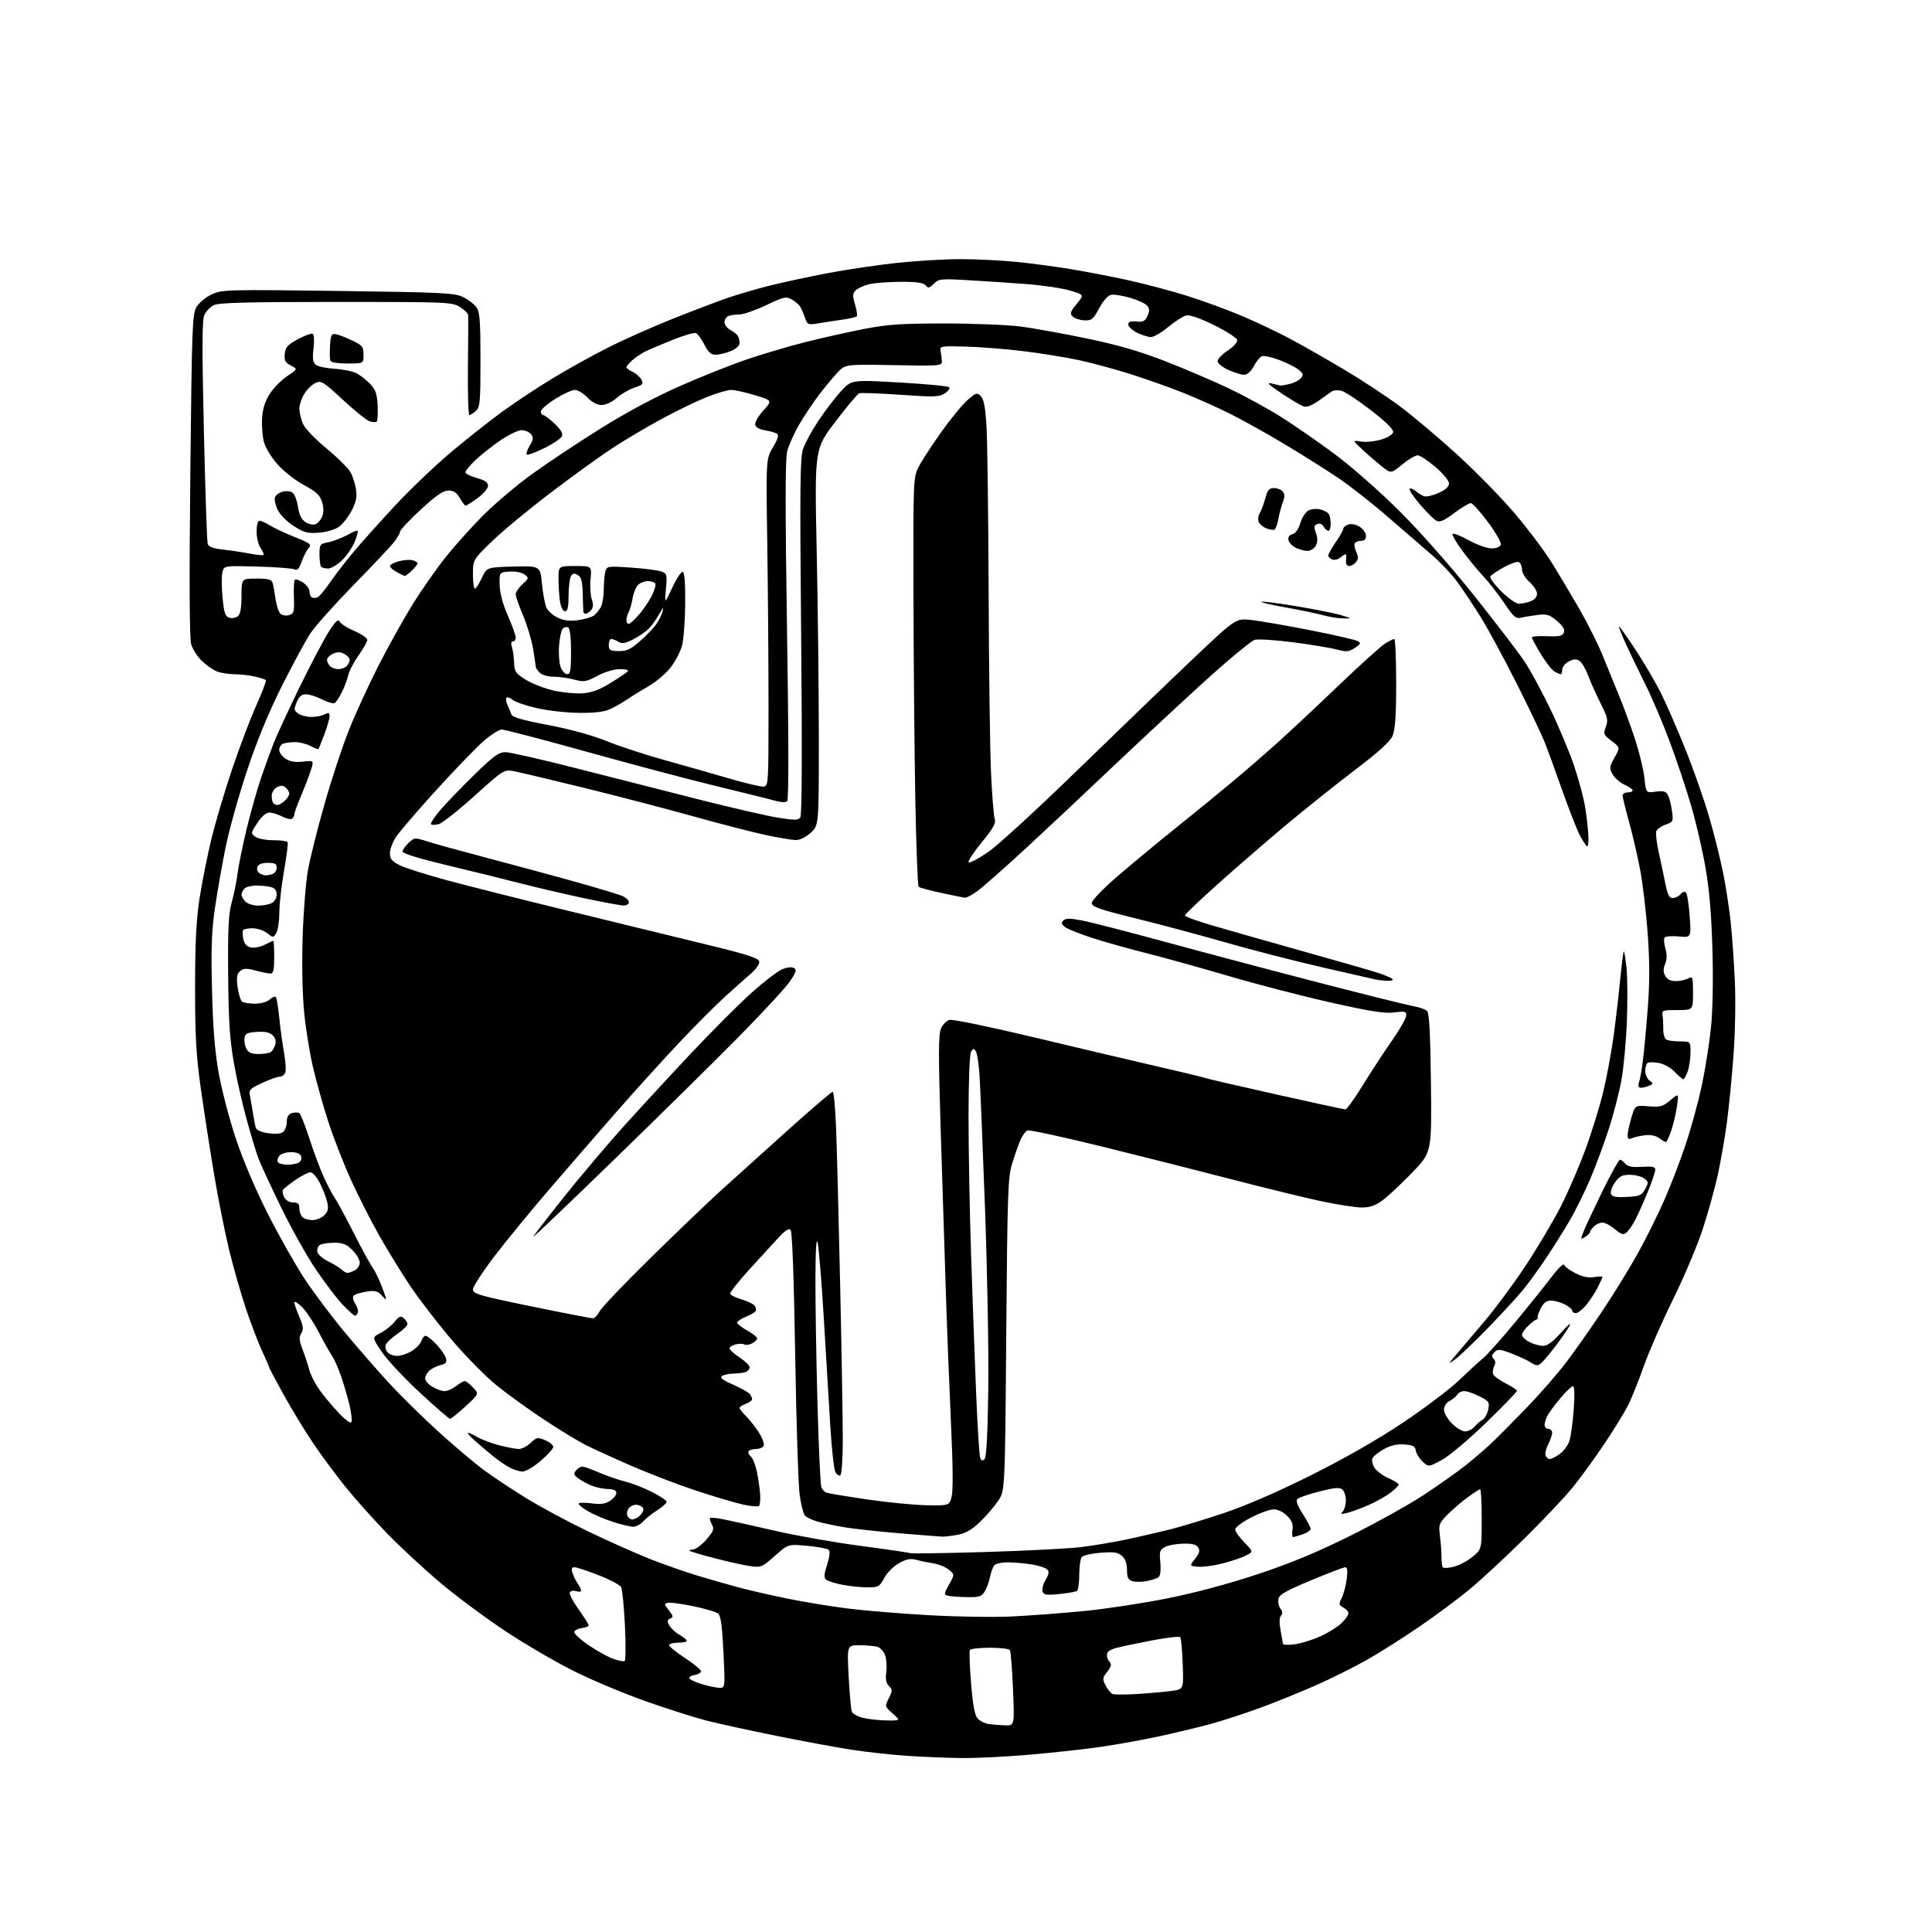 <?xml version="1.0" encoding="UTF-8" standalone="no"?>
<svg 
  version="1.1" 
  xmlns="http://www.w3.org/2000/svg" 
  xmlns:xlink="http://www.w3.org/1999/xlink" 
  xmlns:svg="http://www.w3.org/2000/svg"
  xmlns:rdf="http://www.w3.org/1999/02/22-rdf-syntax-ns#"
  xmlns:cc="http://creativecommons.org/ns#"
  xmlns:dc="http://purl.org/dc/elements/1.1/"
  viewBox="0 0 768 768"
  width="768"
  height="768"
>
<style>svg {background-color: white; }</style>"
<path stroke="none" fill="black" fill-rule="evenodd" d="M382.00,698.85C376.23,698.77 366.49,698.37 360.37,697.96C354.25,697.54 344.35,696.45 338.37,695.53C332.39,694.60 318.88,692.10 308.35,689.97C297.82,687.84 285.47,685.14 280.91,683.98C276.34,682.81 265.61,679.40 257.05,676.40C248.50,673.39 235.59,668.00 228.37,664.41C221.15,660.82 208.89,653.69 201.13,648.55C193.36,643.41 181.77,634.82 175.36,629.45C168.96,624.08 159.31,615.15 153.91,609.60C148.52,604.04 140.92,595.53 137.03,590.69C133.15,585.84 127.35,577.97 124.15,573.19C120.95,568.41 115.78,559.88 112.66,554.24C109.55,548.60 107.00,543.79 107.00,543.56C107.00,543.33 105.69,540.30 104.09,536.82C102.49,533.34 99.60,525.77 97.68,520.00C95.76,514.23 92.81,503.88 91.12,497.00C89.43,490.12 86.70,476.40 85.05,466.50C83.40,456.60 81.03,441.30 79.80,432.50C77.96,419.48 77.55,412.04 77.55,392.50C77.56,374.52 78.01,365.62 79.34,357.00C80.32,350.68 82.45,340.04 84.07,333.37C85.69,326.69 89.46,314.05 92.43,305.28C95.41,296.51 99.72,285.17 102.01,280.09C104.30,275.00 105.95,270.61 105.67,270.33C105.39,270.05 103.44,269.43 101.33,268.94C99.22,268.45 95.62,268.04 93.32,268.02C91.01,268.01 87.86,267.52 86.32,266.94C84.77,266.35 82.03,264.46 80.24,262.73C78.45,261.00 76.53,257.99 75.98,256.04C75.32,253.73 75.21,230.39 75.65,188.75C76.28,129.05 76.44,124.80 78.18,121.94C79.20,120.26 81.94,118.02 84.27,116.97C88.31,115.13 90.56,115.07 134.50,115.66C176.49,116.23 180.82,116.44 184.18,118.13C186.21,119.14 188.57,120.98 189.43,122.21C190.72,124.04 191.00,127.78 191.00,143.07C191.00,159.84 190.82,161.85 189.17,163.35C188.17,164.26 187.00,165.00 186.58,165.00C186.15,165.00 185.90,156.34 186.01,145.75C186.13,135.16 186.17,125.93 186.11,125.24C186.05,124.54 184.54,123.08 182.75,121.99C179.63,120.09 177.61,120.01 133.50,120.02C98.42,120.03 86.91,120.33 85.00,121.29C83.62,121.99 81.95,123.71 81.28,125.11C80.32,127.10 80.27,137.21 81.04,171.08C81.59,194.96 82.27,215.26 82.56,216.18C82.94,217.39 84.69,218.04 88.80,218.49C91.93,218.84 96.70,219.55 99.40,220.08C102.09,220.61 104.50,220.84 104.75,220.59C105.00,220.33 104.48,219.10 103.60,217.84C102.72,216.58 102.00,213.63 102.00,211.28C102.00,208.76 102.47,207.00 103.13,207.00C103.75,207.00 105.67,207.86 107.38,208.91C109.10,209.97 113.56,212.05 117.29,213.54C123.40,215.97 123.94,216.41 122.67,217.87C121.89,218.77 120.65,221.20 119.91,223.28C118.91,226.12 118.20,226.87 117.04,226.32C116.19,225.92 109.55,225.42 102.29,225.22C89.08,224.85 89.08,224.85 88.42,227.45C88.06,228.88 88.08,233.40 88.47,237.48C89.04,243.65 89.50,245.02 91.13,245.54C92.21,245.88 93.75,245.62 94.55,244.96C95.56,244.12 96.00,241.67 96.00,236.88C96.00,230.00 96.00,230.00 101.93,230.00C106.72,230.00 107.96,230.34 108.38,231.75C108.66,232.71 109.19,235.62 109.55,238.22C109.92,240.81 110.82,243.44 111.56,244.05C112.30,244.66 113.84,244.87 114.98,244.51C116.84,243.92 117.04,243.16 116.83,237.46C116.70,233.95 116.87,230.80 117.21,230.46C117.55,230.12 118.99,230.60 120.41,231.54C121.84,232.47 123.00,234.05 123.00,235.06C123.00,236.06 123.41,237.13 123.91,237.44C124.41,237.75 125.42,237.76 126.16,237.47C126.90,237.17 129.06,234.63 130.97,231.82C132.89,229.01 137.12,223.51 140.37,219.60C143.63,215.70 151.20,207.25 157.19,200.83C163.17,194.41 173.12,184.93 179.29,179.75C185.45,174.57 194.57,167.36 199.55,163.73C204.53,160.10 213.53,154.13 219.55,150.47C225.57,146.80 235.68,141.20 242.00,138.02C248.32,134.84 260.02,129.65 268.00,126.49C275.98,123.32 285.65,119.65 289.50,118.33C293.35,117.01 300.77,114.85 306.00,113.53C311.23,112.22 321.69,109.97 329.26,108.54C336.82,107.11 349.20,105.28 356.76,104.48C364.32,103.68 375.48,103.02 381.58,103.01C387.67,103.00 397.57,103.48 403.58,104.06C409.58,104.64 419.70,105.99 426.06,107.05C432.41,108.11 442.76,110.12 449.05,111.51C455.34,112.90 465.61,115.64 471.88,117.60C478.14,119.55 488.04,123.19 493.88,125.67C499.72,128.16 508.32,132.25 513.00,134.75C517.67,137.26 527.19,142.68 534.15,146.81C541.11,150.94 551.11,157.52 556.38,161.43C561.64,165.35 571.97,174.05 579.32,180.77C586.68,187.49 596.93,197.96 602.10,204.05C607.27,210.13 613.80,218.80 616.61,223.31C619.42,227.81 624.44,236.22 627.78,242.00C631.11,247.78 635.28,256.10 637.05,260.50C638.82,264.90 641.76,272.10 643.58,276.50C645.41,280.90 648.29,288.75 649.99,293.95C651.68,299.15 653.35,306.06 653.69,309.31C654.31,315.22 654.31,315.22 658.17,314.70C661.25,314.29 662.23,314.56 663.03,316.05C663.58,317.08 664.30,319.90 664.63,322.32C665.21,326.56 665.12,326.76 662.10,327.81C660.38,328.41 658.72,329.57 658.40,330.39C658.09,331.20 658.52,334.94 659.35,338.68C660.18,342.43 661.37,348.09 662.00,351.25C662.89,355.71 663.55,357.00 664.95,357.00C665.94,357.00 667.33,356.31 668.04,355.46C668.77,354.57 669.69,354.29 670.19,354.79C670.68,355.28 671.35,359.51 671.68,364.20C672.28,372.73 672.28,372.73 667.27,372.25C664.51,371.99 661.99,372.21 661.66,372.74C661.33,373.28 661.50,375.24 662.04,377.11C662.71,379.42 662.67,381.34 661.93,383.16C661.13,385.10 661.14,386.39 661.95,387.91C662.71,389.32 664.05,390.00 666.10,390.00C667.77,390.00 670.00,389.53 671.07,388.96C672.89,387.99 673.00,388.32 673.00,394.72C673.00,401.52 673.00,401.52 666.75,401.51C661.04,401.50 660.53,401.67 660.87,403.50C661.07,404.60 661.20,407.06 661.17,408.98C661.14,410.89 661.65,412.79 662.31,413.21C662.96,413.63 665.41,413.98 667.75,413.98C672.00,414.00 672.00,414.00 672.00,418.35C672.00,420.74 671.51,424.12 670.90,425.85C670.30,427.58 669.51,429.00 669.15,429.00C668.79,429.00 667.27,427.70 665.77,426.12C664.26,424.51 661.47,422.94 659.51,422.57C657.56,422.20 655.52,422.18 654.98,422.51C654.44,422.84 654.00,424.28 654.00,425.70C654.00,427.12 654.79,428.86 655.75,429.57C657.37,430.77 657.31,430.93 655.00,431.81C653.62,432.34 652.13,432.55 651.68,432.28C651.23,432.02 651.17,431.06 651.54,430.15C651.91,429.24 652.61,425.35 653.09,421.50C653.57,417.65 654.45,408.21 655.03,400.51C655.80,390.43 655.78,382.20 654.98,371.01C654.36,362.48 652.99,351.00 651.94,345.50C650.88,340.00 648.89,331.45 647.52,326.50C646.15,321.55 645.02,316.94 645.01,316.25C645.01,315.56 645.90,315.00 647.00,315.00C648.10,315.00 649.00,314.63 649.00,314.18C649.00,313.73 647.55,312.72 645.77,311.93C643.99,311.14 641.87,309.29 641.05,307.81C639.68,305.34 639.74,304.80 641.81,301.13C644.05,297.14 644.05,297.14 640.63,294.53C637.43,292.09 637.28,291.72 638.34,288.92C639.33,286.29 639.09,285.17 636.33,279.71C634.60,276.30 632.36,271.30 631.34,268.60C630.33,265.91 628.74,263.23 627.82,262.65C626.59,261.88 625.43,261.97 623.57,262.97C622.15,263.72 621.00,265.16 621.00,266.17C621.00,267.18 620.75,268.00 620.43,268.00C620.12,268.00 619.03,267.55 618.01,267.01C616.99,266.46 614.52,263.32 612.52,260.04C610.53,256.75 608.92,253.75 608.95,253.36C608.99,252.97 611.71,252.76 615.01,252.90C619.90,253.10 621.13,252.82 621.67,251.43C622.13,250.23 621.30,248.85 618.91,246.82C615.99,244.34 614.89,244.00 611.25,244.44C608.91,244.73 605.94,245.23 604.64,245.55C602.60,246.07 601.69,245.27 598.02,239.82C595.68,236.35 591.88,231.47 589.57,229.00C587.26,226.53 583.45,221.88 581.10,218.67C578.74,215.47 577.10,212.56 577.45,212.22C577.80,211.87 580.71,213.03 583.92,214.79C587.13,216.56 591.17,218.00 592.91,218.00C594.70,218.00 596.30,217.39 596.60,216.59C596.90,215.81 594.64,211.79 591.53,207.59C588.45,203.41 585.35,200.00 584.64,200.00C583.94,200.00 580.97,201.78 578.05,203.96C573.92,207.05 572.34,207.72 570.95,206.98C569.98,206.45 567.05,203.53 564.44,200.49C561.84,197.44 560.00,194.66 560.35,194.32C560.70,193.97 561.78,194.36 562.74,195.19C563.71,196.02 565.22,196.95 566.10,197.26C566.97,197.57 569.56,196.98 571.85,195.96C574.64,194.71 576.00,193.47 576.00,192.17C576.00,191.07 573.67,188.25 570.59,185.62C567.62,183.08 564.43,181.00 563.51,181.00C562.59,181.00 559.85,182.63 557.42,184.62C553.00,188.24 553.00,188.24 549.75,185.74C547.96,184.37 544.48,181.39 542.00,179.11C537.50,174.97 537.50,174.97 541.00,175.52C542.92,175.83 546.52,175.48 548.99,174.74C551.62,173.97 553.62,172.74 553.80,171.78C554.01,170.72 550.92,167.68 544.95,163.07C539.91,159.17 534.64,155.70 533.24,155.34C531.84,154.99 530.11,155.11 529.40,155.60C528.69,156.10 526.31,157.78 524.12,159.34C521.61,161.13 519.44,161.96 518.26,161.58C517.23,161.26 513.26,158.91 509.44,156.37C504.29,152.94 503.27,151.93 505.48,152.45C507.12,152.84 508.70,153.21 508.98,153.27C509.27,153.33 510.93,153.04 512.68,152.63C514.43,152.21 516.44,151.17 517.15,150.32C518.23,149.02 518.07,148.47 516.18,146.94C514.93,145.94 511.47,144.20 508.48,143.08C505.49,141.96 502.42,141.29 501.65,141.58C500.88,141.88 499.42,143.67 498.40,145.56C497.21,147.76 495.81,148.99 494.52,148.98C493.41,148.97 490.59,148.09 488.25,147.03C485.91,145.97 484.00,144.41 484.00,143.56C484.00,142.72 485.82,140.82 488.04,139.35C490.35,137.83 491.96,136.02 491.79,135.15C491.63,134.31 487.49,131.66 482.60,129.24C476.75,126.37 472.93,125.05 471.47,125.42C470.25,125.72 467.06,127.78 464.39,129.99C461.72,132.19 458.63,134.00 457.52,134.00C456.41,134.00 453.93,133.21 452.00,132.25C450.07,131.29 448.50,129.82 448.50,129.00C448.50,127.91 449.39,127.59 451.74,127.81C454.40,128.07 455.19,127.67 456.14,125.59C457.03,123.63 457.01,122.71 456.02,121.52C455.31,120.67 452.32,119.28 449.37,118.42C446.42,117.56 443.03,117.00 441.85,117.18C440.44,117.39 438.73,119.25 436.97,122.50C434.52,127.01 433.93,127.48 431.00,127.34C429.21,127.25 427.13,126.56 426.38,125.81C425.22,124.65 425.47,123.88 428.02,120.79C431.02,117.15 431.02,117.15 425.26,115.47C422.09,114.55 414.32,113.40 408.00,112.92C401.68,112.44 391.28,111.75 384.90,111.38C374.00,110.75 373.16,110.84 371.21,112.79C369.44,114.56 368.96,114.66 367.94,113.43C367.08,112.39 364.42,112.01 358.13,112.02C353.38,112.04 347.75,112.45 345.61,112.95C343.47,113.45 341.03,114.54 340.19,115.38C338.89,116.69 338.84,117.53 339.90,121.05C340.58,123.33 340.88,125.45 340.57,125.76C340.25,126.08 337.64,126.67 334.75,127.08C331.86,127.49 327.60,128.15 325.27,128.54C321.26,129.21 320.99,129.10 320.02,126.37C319.46,124.79 318.62,122.83 318.15,122.00C317.68,121.17 316.17,119.86 314.79,119.07C312.47,117.76 311.68,117.93 304.54,121.32C300.28,123.35 295.53,125.00 293.98,125.00C292.43,125.00 290.45,125.27 289.58,125.61C288.71,125.94 288.00,127.05 288.00,128.07C288.00,129.09 289.01,130.46 290.25,131.11C291.49,131.77 292.83,132.79 293.23,133.40C293.64,134.00 293.98,135.31 293.98,136.30C293.99,137.42 292.68,138.65 290.53,139.55C288.62,140.35 285.93,141.00 284.55,141.00C282.62,141.00 281.56,140.06 279.98,136.95C278.84,134.72 277.33,132.68 276.63,132.41C275.93,132.14 271.78,133.34 267.43,135.08C263.07,136.82 258.15,138.91 256.50,139.74C254.85,140.56 252.49,142.16 251.25,143.29C250.01,144.42 249.00,145.65 249.00,146.01C249.00,146.38 250.10,147.18 251.44,147.79C252.78,148.40 254.35,149.79 254.93,150.87C255.86,152.61 255.55,152.99 252.24,154.07C250.19,154.74 247.02,156.57 245.22,158.14C243.30,159.81 240.77,161.00 239.15,161.00C237.37,161.00 235.34,159.92 233.50,158.00C231.92,156.35 229.68,155.00 228.53,155.00C227.38,155.00 223.86,156.61 220.72,158.58C217.57,160.54 215.00,162.79 215.00,163.58C215.00,164.36 215.42,165.00 215.93,165.00C216.44,165.00 218.47,166.52 220.44,168.38C222.80,170.60 223.82,172.31 223.41,173.37C223.07,174.25 219.91,176.40 216.38,178.13C212.85,179.87 209.70,181.03 209.38,180.72C209.07,180.40 209.60,178.79 210.58,177.13C212.05,174.64 212.13,173.86 211.05,172.57C210.34,171.70 208.66,171.00 207.32,171.00C205.98,171.00 202.22,172.81 198.96,175.03C195.69,177.25 191.22,180.78 189.01,182.88C186.80,184.97 185.00,187.15 185.00,187.72C185.00,188.28 187.03,189.31 189.50,190.00C192.77,190.92 194.00,191.77 194.00,193.12C194.00,194.16 192.16,196.32 189.85,197.99C187.57,199.65 185.43,201.00 185.10,200.99C184.77,200.99 183.73,199.64 182.80,197.99C181.54,195.78 180.36,195.00 178.28,195.00C176.18,195.00 173.42,196.90 167.24,202.58C162.71,206.75 159.00,210.71 159.00,211.39C159.00,212.06 157.76,214.12 156.25,215.96C154.74,217.80 147.52,225.43 140.21,232.90C132.90,240.38 125.37,248.81 123.48,251.64C121.59,254.47 116.45,263.94 112.06,272.69C106.68,283.43 102.15,294.44 98.13,306.55C94.85,316.42 91.03,330.12 89.64,337.00C88.25,343.88 86.36,354.68 85.44,361.00C84.11,370.07 83.87,376.94 84.28,393.50C84.64,408.49 85.40,417.91 86.91,426.42C88.07,432.97 91.12,444.67 93.69,452.42C96.53,460.99 101.52,472.76 106.46,482.50C110.91,491.30 117.54,503.00 121.18,508.50C124.82,514.00 131.92,523.45 136.96,529.50C142.00,535.55 149.76,544.47 154.20,549.32C158.65,554.18 167.50,562.92 173.89,568.75C180.28,574.58 188.65,581.66 192.50,584.48C196.35,587.30 204.05,592.40 209.62,595.81C215.19,599.23 226.21,605.12 234.12,608.92C242.03,612.71 253.00,617.59 258.50,619.76C264.00,621.92 272.32,624.85 277.00,626.26C281.68,627.68 288.88,629.74 293.00,630.86C297.12,631.98 305.90,634.01 312.50,635.37C319.10,636.73 330.12,638.55 337.00,639.41C343.88,640.26 358.50,641.47 369.50,642.08C380.50,642.70 395.35,642.91 402.50,642.56C409.65,642.21 422.48,641.24 431.00,640.41C439.52,639.57 454.38,637.31 464.00,635.39C474.81,633.23 488.51,629.57 499.85,625.80C513.03,621.43 523.48,617.09 536.94,610.40C547.25,605.27 560.37,597.98 566.09,594.18C571.82,590.39 579.09,585.26 582.26,582.77C585.42,580.29 590.15,576.24 592.76,573.78C595.37,571.32 601.79,564.85 607.04,559.40C612.28,553.96 619.30,545.90 622.63,541.50C625.96,537.10 632.35,528.02 636.84,521.32C641.32,514.62 647.68,504.31 650.96,498.41C654.24,492.51 659.02,482.91 661.57,477.09C664.13,471.27 667.95,461.32 670.06,455.00C672.18,448.68 675.03,438.27 676.41,431.88C677.78,425.49 679.44,415.17 680.09,408.95C680.83,401.89 681.07,390.10 680.72,377.57C680.33,363.66 679.49,353.67 677.98,345.00C676.78,338.12 674.24,327.10 672.32,320.50C670.41,313.90 666.58,302.43 663.81,295.00C661.04,287.57 656.74,277.45 654.27,272.50C651.80,267.55 648.27,260.24 646.44,256.25C644.61,252.26 643.32,249.00 643.58,249.00C643.83,249.00 646.78,253.16 650.12,258.25C653.47,263.34 657.94,270.94 660.06,275.14C662.18,279.35 666.61,289.47 669.89,297.64C673.18,305.81 677.48,318.05 679.44,324.84C681.40,331.62 683.87,341.52 684.94,346.84C686.01,352.15 687.35,360.77 687.92,366.00C688.49,371.23 689.25,381.80 689.61,389.50C689.99,397.59 689.77,410.25 689.09,419.50C688.44,428.30 687.26,440.33 686.46,446.24C685.67,452.14 684.07,461.37 682.91,466.74C681.75,472.11 679.04,481.90 676.89,488.50C674.73,495.10 669.42,507.70 665.07,516.50C660.72,525.30 655.50,537.23 653.46,543.00C651.42,548.77 648.63,555.75 647.26,558.50C645.88,561.25 641.60,568.23 637.73,574.00C633.87,579.77 628.13,587.65 624.98,591.50C621.84,595.35 613.24,604.43 605.88,611.68C598.52,618.93 588.90,627.86 584.50,631.53C580.10,635.19 571.10,641.90 564.50,646.43C557.90,650.96 548.45,656.95 543.50,659.75C538.55,662.54 529.77,666.94 524.00,669.52C518.23,672.11 508.27,676.16 501.89,678.54C495.50,680.92 486.05,684.00 480.89,685.40C475.72,686.79 466.32,689.03 460.00,690.38C453.68,691.73 443.55,693.55 437.50,694.42C431.45,695.30 418.85,696.69 409.50,697.50C400.15,698.32 387.77,698.93 382.00,698.85zM399.41,685.85C403.31,686.00 403.31,686.00 402.68,671.45C402.34,663.45 401.79,656.47 401.47,655.95C401.15,655.43 397.56,655.00 393.50,655.00C389.44,655.00 385.87,655.41 385.56,655.90C385.25,656.40 385.45,662.33 386.01,669.08C386.72,677.82 387.47,681.86 388.61,683.12C389.49,684.09 391.40,685.07 392.85,685.29C394.31,685.52 397.26,685.77 399.41,685.85zM352.27,683.90C358.03,684.00 358.03,684.00 354.86,681.17C351.71,678.35 351.70,678.31 353.32,675.07C354.80,672.09 354.81,671.66 353.36,670.22C352.24,669.10 351.94,667.51 352.31,664.73C352.60,662.58 352.39,659.56 351.85,658.01C351.32,656.47 349.89,654.94 348.69,654.61C347.48,654.29 344.29,654.02 341.60,654.01C336.70,654.00 336.70,654.00 337.36,666.45C337.73,673.30 338.28,679.57 338.59,680.37C338.90,681.18 340.80,682.28 342.83,682.82C344.85,683.35 349.09,683.84 352.27,683.90zM452.50,673.36C457.45,673.04 463.52,672.49 466.00,672.13C470.50,671.49 470.50,671.49 470.15,661.50C469.95,656.00 469.50,651.18 469.14,650.79C468.78,650.40 463.76,650.98 457.99,652.08C452.22,653.18 445.81,654.53 443.75,655.08C441.22,655.76 440.00,656.65 440.00,657.84C440.00,658.81 440.51,660.11 441.13,660.73C441.97,661.57 441.72,662.55 440.16,664.53C438.23,666.98 438.18,667.44 439.51,670.01C440.30,671.56 441.53,673.07 442.23,673.38C442.93,673.69 447.55,673.68 452.50,673.36zM285.89,670.93C288.28,671.00 288.28,671.00 287.58,656.75C287.06,646.03 286.52,642.22 285.42,641.37C284.61,640.75 280.23,639.46 275.68,638.51C271.13,637.55 266.60,636.94 265.61,637.14C263.92,637.48 263.94,637.67 265.90,640.15C267.68,642.41 267.76,642.88 266.45,643.38C265.22,643.85 265.14,644.39 266.04,646.08C266.66,647.24 268.48,648.94 270.08,649.85C271.68,650.76 272.99,651.84 272.99,652.25C273.00,652.66 271.43,653.00 269.50,653.00C267.57,653.00 266.00,653.45 266.00,653.99C266.00,654.54 268.93,656.89 272.50,659.23C276.08,661.56 278.86,663.93 278.68,664.49C278.49,665.04 277.37,665.64 276.17,665.82C274.98,666.00 274.00,666.54 274.00,667.04C274.00,667.53 276.14,668.60 278.75,669.40C281.36,670.20 284.58,670.89 285.89,670.93zM248.30,660.28C248.74,660.03 248.79,653.67 248.42,646.16C248.04,638.65 247.37,631.79 246.93,630.93C246.49,630.07 242.47,627.93 238.00,626.18C233.53,624.43 229.20,623.00 228.37,623.00C227.27,623.00 227.05,623.60 227.57,625.25C227.95,626.49 228.88,628.39 229.63,629.47C230.39,630.56 231.00,631.83 231.00,632.29C231.00,632.75 230.14,632.86 229.08,632.53C228.03,632.19 226.88,632.39 226.53,632.96C226.17,633.53 227.71,636.54 229.94,639.66C232.17,642.78 234.00,645.67 234.00,646.10C234.00,646.52 232.80,647.01 231.33,647.18C229.86,647.36 228.48,648.03 228.27,648.67C228.06,649.32 230.63,651.71 233.99,653.99C237.34,656.27 241.76,658.72 243.80,659.44C245.83,660.16 247.86,660.54 248.30,660.28zM514.67,653.63C517.24,653.28 521.85,651.84 524.92,650.44C527.99,649.04 531.74,646.70 533.25,645.26C534.76,643.81 536.00,642.05 536.00,641.35C536.00,640.65 535.10,639.59 533.99,639.00C532.18,638.02 532.12,637.67 533.35,635.21C534.10,633.72 535.00,630.36 535.34,627.75C535.79,624.31 535.62,623.01 534.73,623.02C534.05,623.03 527.88,625.40 521.00,628.27C510.60,632.63 508.45,633.89 508.17,635.81C507.99,637.07 508.39,638.76 509.05,639.56C509.88,640.56 509.93,641.38 509.21,642.25C508.54,643.06 508.48,645.09 509.04,648.00C509.52,650.48 509.93,652.90 509.96,653.39C509.98,653.87 512.10,653.98 514.67,653.63zM384.23,634.88C381.08,634.82 377.72,634.56 376.76,634.31C375.16,633.89 375.20,633.54 377.26,629.88C379.50,625.90 379.50,625.90 377.18,623.98C375.90,622.93 373.20,621.81 371.18,621.49C369.16,621.18 366.08,620.55 364.35,620.09C361.89,619.43 360.35,619.72 357.35,621.40C355.22,622.59 352.61,625.21 351.50,627.27C349.64,630.74 349.19,630.99 344.89,631.00C342.35,631.00 337.89,630.55 334.99,630.00C332.08,629.45 329.14,628.53 328.45,627.96C327.46,627.14 327.54,625.90 328.80,621.96C329.79,618.86 330.03,616.65 329.44,616.08C328.92,615.58 325.08,614.87 320.90,614.49C313.30,613.79 313.30,613.79 308.01,618.49C302.92,623.01 302.55,623.16 298.11,622.54C295.58,622.18 289.25,620.77 284.06,619.41C278.86,618.06 274.40,616.73 274.14,616.47C273.88,616.21 274.53,615.96 275.58,615.92C276.64,615.87 278.99,614.09 280.82,611.97C283.67,608.65 283.97,607.81 282.98,605.97C282.35,604.79 282.03,603.64 282.26,603.41C282.49,603.18 284.89,603.42 287.59,603.95C290.29,604.48 299.48,606.52 308.00,608.49C316.52,610.46 331.99,613.19 342.38,614.55C352.76,615.92 361.53,617.21 361.88,617.42C362.22,617.63 375.61,617.42 391.63,616.95C407.64,616.47 424.74,615.60 429.63,615.01C434.51,614.42 442.77,613.03 448.00,611.92C453.23,610.81 461.10,608.99 465.50,607.87C469.90,606.76 479.57,603.80 487.00,601.30C495.37,598.49 508.42,592.80 521.35,586.33C534.75,579.63 547.80,572.16 557.85,565.42C566.46,559.66 576.42,552.12 580.00,548.68C583.58,545.23 587.85,541.31 589.50,539.96C591.15,538.61 597.00,532.05 602.50,525.39C608.00,518.73 614.49,510.64 616.92,507.41C619.36,504.18 621.53,502.10 621.77,502.80C622.00,503.49 624.02,504.99 626.26,506.13C629.03,507.54 631.39,508.04 633.66,507.67C635.50,507.37 637.00,507.34 637.00,507.60C637.00,507.87 636.12,509.80 635.05,511.91C633.97,514.01 631.91,517.14 630.46,518.87C629.01,520.59 627.19,522.00 626.41,522.00C625.63,522.00 625.00,521.56 625.00,521.03C625.00,520.49 623.67,519.36 622.05,518.53C620.43,517.69 617.96,517.00 616.58,517.00C614.79,517.00 613.60,517.87 612.52,519.97C611.67,521.60 611.10,523.29 611.24,523.72C611.38,524.15 611.20,524.50 610.83,524.50C610.46,524.50 609.00,525.59 607.58,526.92C606.16,528.26 605.00,529.93 605.00,530.65C605.00,531.36 606.33,532.64 607.95,533.47C609.57,534.31 612.01,535.00 613.37,535.00C615.09,535.00 617.27,533.41 620.53,529.75C623.10,526.86 624.67,525.57 624.01,526.87C623.34,528.17 620.85,531.81 618.46,534.95C616.07,538.09 613.42,541.24 612.56,541.95C611.28,543.01 610.58,542.96 608.57,541.64C607.23,540.76 603.76,539.14 600.84,538.03C596.17,536.26 595.38,536.19 594.07,537.50C592.94,538.63 592.87,539.27 593.75,540.15C594.52,540.92 594.59,541.89 593.96,543.08C593.43,544.06 593.25,545.49 593.55,546.27C593.85,547.05 596.10,548.69 598.55,549.92C601.00,551.14 603.00,552.48 603.00,552.90C603.00,553.31 597.47,559.02 590.71,565.58C583.80,572.28 576.11,578.75 573.14,580.35C567.85,583.21 567.85,583.21 565.48,580.98C564.17,579.75 562.97,577.79 562.80,576.63C562.56,574.90 561.70,574.44 558.24,574.19C555.25,573.98 552.80,574.55 550.04,576.10C547.87,577.32 545.84,578.98 545.52,579.80C545.21,580.61 545.62,582.30 546.44,583.55C547.26,584.80 549.75,586.63 551.97,587.60C554.18,588.58 556.00,589.73 556.00,590.14C556.00,590.56 554.51,592.03 552.70,593.42C550.88,594.80 546.95,597.01 543.95,598.32C540.95,599.63 537.15,601.03 535.50,601.42C533.08,602.00 532.74,601.90 533.75,600.87C534.44,600.17 535.00,598.17 535.00,596.42C535.00,594.67 534.37,592.72 533.59,592.08C532.50,591.17 530.43,591.36 524.46,592.88C520.21,593.97 516.28,595.32 515.73,595.87C515.05,596.55 515.74,598.48 517.86,601.78C519.59,604.47 521.00,607.15 521.00,607.74C521.00,608.33 519.58,609.30 517.85,609.90C516.12,610.51 514.40,611.00 514.02,611.00C513.65,611.00 513.54,609.68 513.78,608.06C514.10,605.87 513.55,604.46 511.65,602.56C510.14,601.05 507.96,600.00 506.33,600.00C504.82,600.00 500.75,601.46 497.29,603.25C493.84,605.04 491.01,607.16 491.00,607.96C491.00,608.76 492.63,611.08 494.62,613.12C498.24,616.83 498.24,616.83 495.32,618.33C493.72,619.16 489.57,620.57 486.10,621.47C482.63,622.37 478.22,622.97 476.30,622.80C472.80,622.50 472.80,622.50 475.07,619.63C476.81,617.43 477.09,616.38 476.28,615.13C475.52,613.95 473.86,613.53 470.28,613.63C467.56,613.69 464.31,614.30 463.05,614.97C461.03,616.05 460.82,616.77 461.24,621.10C461.52,624.02 461.26,626.37 460.60,626.91C460.00,627.41 457.85,628.13 455.84,628.51C453.82,628.88 451.23,628.89 450.09,628.53C448.46,628.01 448.00,627.04 448.00,624.09C448.00,621.59 447.33,619.70 446.02,618.52C444.38,617.04 442.88,616.82 437.39,617.26C433.40,617.58 430.40,618.33 429.89,619.14C429.42,619.89 429.02,623.06 429.02,626.19C429.01,629.32 428.59,632.14 428.09,632.45C427.58,632.76 424.44,633.30 421.11,633.65C416.10,634.17 414.94,634.00 414.44,632.69C414.10,631.82 414.63,629.73 415.62,628.06C416.99,625.75 417.14,624.74 416.26,623.86C415.62,623.22 412.94,622.34 410.30,621.91C407.66,621.47 403.42,621.09 400.87,621.06C398.30,621.03 395.80,621.56 395.24,622.25C394.68,622.94 393.91,625.08 393.52,627.00C393.12,628.92 392.16,631.51 391.38,632.75C390.15,634.68 389.15,634.98 384.23,634.88zM577.88,622.80C580.02,622.26 583.40,620.47 585.38,618.84C589.00,615.85 589.00,615.85 589.00,603.93C589.00,597.37 588.72,592.00 588.38,592.00C588.05,592.00 585.68,593.54 583.13,595.42C580.59,597.30 576.99,600.41 575.14,602.33C572.01,605.59 571.83,606.14 572.41,610.66C572.75,613.32 573.02,617.00 573.01,618.84C573.00,620.67 573.21,622.54 573.49,622.98C573.76,623.43 575.74,623.35 577.88,622.80zM374.50,610.83C373.40,610.79 365.65,610.18 357.27,609.48C348.89,608.78 338.99,607.69 335.27,607.05C331.55,606.41 326.81,605.39 324.74,604.78C322.67,604.17 320.50,603.10 319.92,602.41C319.34,601.71 318.43,598.07 317.89,594.32C317.35,590.57 316.54,565.54 316.10,538.70C315.59,507.83 314.92,489.52 314.27,488.87C313.58,488.18 311.99,489.22 309.27,492.18C307.09,494.55 301.84,500.29 297.62,504.92C293.40,509.55 290.09,513.78 290.27,514.32C290.46,514.87 292.56,515.89 294.96,516.59C297.35,517.30 299.66,518.45 300.09,519.14C300.52,519.84 300.64,520.77 300.37,521.22C300.09,521.66 298.32,522.68 296.43,523.46C294.54,524.25 293.00,525.29 293.00,525.76C293.00,526.24 294.80,527.64 297.00,528.88C299.20,530.12 301.00,531.53 301.00,532.03C301.00,532.52 300.09,533.42 298.98,534.01C297.87,534.61 296.49,534.80 295.92,534.45C295.35,534.10 293.79,534.09 292.44,534.42C291.10,534.76 290.00,535.47 290.00,536.00C290.00,536.54 291.80,538.16 294.00,539.62C296.20,541.07 298.00,542.83 298.00,543.53C298.00,544.22 297.29,545.06 296.42,545.39C295.55,545.73 293.41,546.01 291.67,546.02C289.93,546.02 287.85,546.44 287.06,546.94C285.97,547.63 287.08,548.50 291.52,550.47C294.77,551.91 297.78,553.63 298.20,554.29C298.62,554.96 298.98,555.85 298.98,556.27C298.99,556.70 297.88,557.48 296.50,558.00C295.12,558.52 294.00,559.28 294.00,559.69C294.00,560.09 295.16,561.57 296.58,562.96C297.99,564.36 300.27,567.25 301.63,569.38C303.00,571.51 303.88,573.88 303.59,574.63C303.30,575.38 301.95,576.00 300.59,576.00C299.23,576.00 297.87,576.40 297.57,576.89C297.27,577.37 297.67,578.31 298.46,578.96C299.24,579.62 300.36,582.48 300.93,585.33C301.50,588.17 302.07,592.17 302.19,594.21C302.31,596.26 302.09,598.24 301.71,598.63C301.33,599.01 298.42,598.75 295.26,598.06C292.09,597.37 283.65,594.86 276.50,592.48C269.35,590.11 257.75,585.65 250.72,582.58C243.68,579.51 235.59,575.81 232.72,574.36C229.85,572.91 222.56,568.46 216.50,564.48C210.45,560.50 201.89,554.33 197.47,550.76C193.06,547.20 184.91,538.92 179.36,532.37C173.81,525.82 166.46,516.26 163.03,511.13C159.60,505.99 154.08,497.00 150.75,491.15C147.43,485.29 142.34,475.26 139.44,468.86C136.54,462.46 132.53,452.15 130.52,445.94C128.52,439.73 125.79,430.08 124.47,424.48C123.15,418.88 121.54,408.95 120.90,402.40C120.20,395.23 119.96,383.34 120.30,372.50C120.61,362.60 121.56,350.68 122.40,346.00C123.24,341.32 126.18,329.54 128.94,319.81C131.70,310.08 136.08,296.80 138.66,290.31C141.25,283.81 146.58,272.20 150.51,264.50C154.43,256.80 160.54,245.85 164.07,240.17C167.61,234.49 173.42,226.16 176.99,221.67C180.55,217.18 187.30,209.65 191.99,204.94C196.67,200.23 205.45,192.81 211.50,188.44C217.55,184.08 229.75,175.96 238.62,170.41C248.72,164.09 260.48,157.78 270.12,153.53C278.58,149.79 290.68,144.98 297.00,142.83C303.32,140.69 313.68,137.63 320.00,136.03C326.32,134.43 336.68,132.11 343.00,130.86C352.70,128.95 357.78,128.60 375.50,128.58C387.05,128.58 400.77,129.14 406.00,129.83C411.23,130.53 423.12,132.69 432.43,134.63C444.60,137.17 453.32,139.72 463.43,143.67C471.17,146.69 482.46,151.53 488.53,154.41C494.60,157.30 503.83,162.33 509.04,165.61C514.25,168.88 523.91,175.57 530.51,180.48C537.40,185.60 548.49,195.36 556.58,203.44C564.85,211.70 577.06,225.55 586.18,237.00C594.71,247.72 603.63,259.38 605.99,262.90C608.35,266.42 613.10,275.20 616.54,282.40C619.99,289.61 624.18,299.69 625.86,304.80C627.54,309.92 629.38,316.67 629.94,319.80C630.50,322.94 631.14,328.08 631.35,331.23C631.57,334.40 631.35,336.71 630.86,336.41C630.37,336.11 629.02,334.00 627.85,331.71C626.69,329.43 623.59,321.47 620.96,314.03C618.34,306.59 615.22,298.02 614.02,295.00C612.83,291.98 607.80,281.44 602.84,271.59C597.88,261.75 591.42,249.82 588.48,245.09C585.55,240.37 581.30,234.03 579.05,231.00C576.80,227.97 572.31,223.25 569.08,220.50C565.85,217.75 558.10,211.05 551.85,205.61C545.61,200.17 536.67,193.15 532.00,190.01C527.33,186.87 517.88,180.92 511.00,176.78C504.12,172.64 494.35,167.18 489.27,164.63C484.19,162.08 475.64,158.25 470.27,156.11C464.90,153.97 455.45,150.62 449.27,148.67C443.10,146.72 433.87,144.23 428.77,143.13C423.67,142.04 413.88,140.46 407.00,139.61C400.12,138.76 389.77,137.94 384.00,137.78C373.96,137.51 373.52,137.59 373.90,139.50C374.12,140.60 374.35,142.40 374.40,143.50C374.50,145.45 373.98,145.49 355.25,145.15C335.99,144.80 335.99,144.80 332.87,148.14C331.15,149.98 327.85,153.97 325.54,157.00C323.22,160.02 319.68,165.34 317.67,168.80C315.65,172.27 313.51,177.05 312.91,179.42C312.13,182.53 312.12,202.57 312.86,250.62C313.52,293.01 313.55,317.85 312.94,318.46C312.34,319.06 310.44,318.97 307.74,318.21C305.41,317.55 295.18,315.01 285.00,312.56C274.82,310.10 251.88,304.03 234.00,299.05C216.12,294.07 200.58,290.00 199.45,290.00C198.32,290.00 194.89,292.23 191.83,294.96C188.77,297.69 180.39,306.40 173.20,314.32C166.02,322.23 158.98,330.41 157.57,332.49C156.16,334.58 155.00,337.56 155.00,339.12C155.00,341.40 155.75,342.34 158.79,343.90C160.88,344.96 169.32,347.65 177.54,349.88C185.77,352.10 208.25,357.77 227.50,362.46C246.75,367.16 271.27,373.14 282.00,375.75C297.14,379.44 301.57,380.88 301.81,382.19C301.98,383.12 300.67,385.13 298.88,386.69C297.09,388.23 292.45,392.36 288.57,395.86C284.68,399.36 276.16,407.91 269.62,414.86C263.09,421.81 252.03,434.02 245.05,442.00C238.07,449.98 226.16,463.70 218.59,472.50C211.02,481.30 201.04,493.48 196.41,499.56C191.79,505.64 188.00,511.50 188.00,512.57C188.00,514.32 190.48,515.04 211.25,519.31C224.04,521.94 235.05,524.07 235.72,524.04C236.40,524.02 237.59,522.76 238.37,521.25C239.16,519.74 248.28,510.18 258.65,500.00C269.02,489.82 281.77,477.61 287.00,472.86C292.23,468.11 304.08,457.43 313.35,449.11C322.62,440.80 330.56,434.00 331.00,434.00C331.43,434.00 332.05,440.41 332.35,448.25C332.66,456.09 333.40,484.32 333.98,511.00C334.57,537.67 335.03,565.44 335.02,572.69C335.01,579.95 334.57,586.15 334.05,586.47C333.53,586.79 332.63,586.18 332.06,585.12C331.49,584.05 330.57,575.60 330.02,566.34C329.47,557.08 328.31,537.80 327.44,523.50C326.57,509.20 325.48,495.93 325.03,494.00C324.49,491.72 324.18,496.75 324.15,508.50C324.12,518.40 324.48,540.67 324.96,558.00C325.44,575.33 326.13,590.25 326.49,591.17C326.86,592.09 327.75,593.07 328.48,593.35C329.21,593.63 336.49,594.84 344.65,596.04C352.82,597.24 363.51,598.28 368.42,598.36C377.34,598.50 377.34,598.50 378.28,595.00C378.89,592.76 378.81,582.65 378.08,567.00C377.45,553.52 376.51,529.67 376.00,514.00C375.48,498.32 374.55,468.95 373.92,448.72C373.02,419.67 373.04,411.32 374.02,408.96C374.70,407.32 376.25,405.72 377.48,405.42C378.70,405.11 393.83,408.24 411.10,412.37C428.37,416.51 450.58,421.74 460.45,424.01C470.32,426.27 478.65,428.29 478.96,428.48C479.27,428.67 491.75,431.56 506.69,434.91C521.63,438.26 534.30,441.00 534.83,441.00C535.37,441.00 538.51,436.61 541.82,431.25C545.13,425.89 550.35,417.91 553.42,413.53C556.49,409.14 559.00,404.71 559.00,403.68C559.00,402.03 558.46,401.89 554.25,402.46C550.54,402.97 545.00,402.10 529.00,398.51C517.73,395.98 499.50,391.25 488.50,388.01C477.50,384.77 462.91,380.72 456.09,379.00C449.26,377.29 439.58,374.58 434.56,372.97C429.55,371.36 424.56,369.39 423.48,368.59C421.94,367.46 421.77,366.86 422.69,365.93C423.62,364.98 425.26,364.98 430.19,365.92C433.66,366.59 448.65,370.45 463.50,374.50C478.35,378.55 505.57,385.77 524.00,390.54C542.42,395.31 559.43,399.55 561.80,399.96C564.16,400.36 566.64,401.24 567.30,401.90C568.16,402.76 568.59,410.90 568.82,430.59C569.14,458.08 569.14,458.08 561.32,466.17C557.02,470.63 551.74,475.56 549.60,477.13C546.72,479.25 544.56,480.00 541.35,480.00C538.96,480.00 531.80,478.90 525.44,477.55C519.08,476.20 503.44,472.39 490.69,469.08C477.93,465.76 454.55,459.85 438.71,455.93C422.88,452.02 409.26,449.07 408.46,449.38C407.66,449.69 406.37,451.41 405.61,453.22C404.84,455.02 403.38,459.20 402.36,462.50C400.66,467.99 400.46,473.77 400.00,530.50C399.50,592.50 399.50,592.50 396.85,596.50C395.40,598.70 392.18,602.47 389.70,604.87C386.47,607.99 383.95,609.47 380.84,610.07C378.45,610.54 375.60,610.88 374.50,610.83zM251.60,606.91C250.44,606.86 246.98,606.02 243.90,605.05C240.81,604.08 236.43,602.24 234.15,600.96C231.87,599.68 230.00,598.25 230.00,597.78C230.00,597.31 232.24,597.23 234.98,597.59C238.77,598.09 240.57,597.86 242.48,596.60C243.87,595.70 245.00,594.29 245.00,593.48C245.00,592.49 243.92,591.97 241.75,591.92C239.96,591.88 237.13,591.32 235.46,590.67C233.79,590.03 231.36,588.73 230.06,587.79C228.06,586.36 227.89,585.84 228.96,584.54C229.67,583.69 230.81,583.00 231.50,583.00C232.19,583.00 235.17,584.06 238.13,585.35C241.08,586.64 245.69,588.23 248.36,588.89C251.04,589.55 255.88,591.42 259.11,593.06C262.35,594.69 265.00,596.47 265.00,597.00C265.00,597.54 263.31,599.05 261.25,600.36C259.19,601.67 256.64,603.70 255.60,604.87C254.55,606.04 252.75,606.96 251.60,606.91zM251.40,604.00C252.20,604.00 253.58,603.27 254.47,602.38C255.36,601.50 255.92,600.26 255.72,599.63C255.51,599.01 254.44,598.37 253.33,598.20C252.23,598.04 250.75,598.59 250.05,599.44C249.35,600.28 249.04,601.66 249.36,602.49C249.68,603.32 250.59,604.00 251.40,604.00zM207.71,584.96C206.50,584.94 204.15,584.20 202.50,583.33C200.85,582.46 197.70,580.26 195.50,578.44C193.30,576.62 190.26,574.04 188.75,572.70C187.24,571.36 186.00,570.00 186.00,569.67C186.00,569.34 187.51,569.96 189.37,571.05C191.22,572.15 195.29,573.71 198.42,574.52C201.54,575.33 205.06,576.00 206.24,576.00C207.42,576.00 209.54,574.91 210.95,573.57C213.33,571.31 213.72,571.24 216.75,572.52C218.54,573.28 219.97,574.49 219.93,575.20C219.89,575.92 217.62,578.41 214.89,580.75C212.16,583.09 208.93,584.98 207.71,584.96zM391.38,580.02C392.13,579.27 392.62,570.09 392.86,552.20C393.05,537.52 392.47,505.25 391.56,480.50C390.65,455.75 389.67,431.87 389.38,427.44C389.09,423.01 388.44,418.73 387.93,417.94C387.13,416.69 386.87,416.70 386.02,418.00C385.44,418.88 385.02,429.46 385.01,443.50C385.00,456.70 385.45,481.45 386.01,498.50C386.57,515.55 387.47,540.38 388.02,553.68C388.56,566.98 389.29,578.59 389.64,579.49C390.10,580.70 390.56,580.84 391.38,580.02zM616.06,580.00C616.68,580.00 618.47,579.09 620.02,577.98C621.58,576.87 623.32,574.51 623.88,572.73C624.44,570.95 625.20,565.34 625.58,560.25C626.00,554.46 625.89,551.00 625.29,551.00C624.75,551.00 622.52,553.14 620.32,555.75C618.12,558.36 615.80,561.48 615.16,562.68C614.52,563.89 614.00,565.57 614.00,566.43C614.00,567.30 614.67,568.00 615.50,568.00C616.33,568.00 617.00,568.70 617.00,569.55C617.00,570.40 616.29,572.47 615.43,574.14C614.56,575.81 614.10,577.81 614.40,578.59C614.69,579.37 615.44,580.00 616.06,580.00zM582.40,569.00C583.58,569.00 585.29,568.15 586.18,567.11C587.07,566.06 588.51,564.81 589.38,564.33C590.25,563.84 591.24,562.03 591.59,560.30C592.17,557.39 591.91,556.99 588.15,555.08C585.91,553.93 583.18,553.00 582.09,553.00C580.99,553.00 579.74,553.61 579.30,554.35C578.86,555.10 577.49,556.24 576.25,556.89C574.92,557.59 574.00,559.00 574.00,560.35C574.00,561.60 575.40,564.06 577.12,565.81C578.83,567.56 581.21,569.00 582.40,569.00zM139.72,565.22C139.97,564.52 139.64,561.59 138.97,558.72C138.30,555.85 136.84,550.80 135.73,547.50C134.63,544.20 132.95,540.38 132.01,539.00C131.07,537.62 128.64,533.30 126.60,529.39C124.56,525.48 121.57,521.00 119.95,519.45C118.33,517.90 117.00,517.12 117.00,517.73C117.00,518.34 117.89,520.92 118.98,523.46C120.60,527.22 120.74,528.44 119.76,530.02C118.78,531.58 118.90,532.87 120.38,536.73C121.39,539.35 122.55,542.91 122.97,544.63C123.39,546.35 125.09,549.72 126.75,552.13C128.41,554.53 131.90,558.75 134.51,561.50C137.47,564.62 139.42,566.02 139.72,565.22zM178.91,564.00C178.50,564.00 173.09,559.31 166.90,553.58C160.71,547.85 153.89,540.57 151.76,537.39C147.87,531.61 147.87,531.61 151.35,529.83C153.26,528.85 155.76,526.85 156.90,525.40C158.63,523.20 159.25,522.96 160.49,524.00C161.32,524.68 161.98,525.75 161.96,526.37C161.94,526.99 160.12,528.75 157.92,530.27C155.72,531.79 153.67,533.71 153.35,534.53C153.03,535.35 153.33,536.69 154.01,537.51C154.69,538.33 156.43,539.00 157.87,539.00C159.32,538.99 161.92,538.13 163.66,537.07C165.40,536.01 167.12,534.21 167.48,533.07C167.84,531.93 168.61,531.00 169.20,531.00C169.78,531.00 171.72,532.54 173.50,534.43C175.27,536.31 176.97,538.79 177.27,539.93C177.70,541.56 177.24,542.14 175.16,542.64C173.70,542.99 171.71,543.95 170.75,544.79C169.79,545.63 169.00,547.04 169.00,547.94C169.00,548.84 170.31,550.34 171.90,551.28C173.50,552.23 175.69,553.00 176.77,553.00C177.85,553.00 179.87,552.10 181.27,551.00C182.67,549.90 184.23,549.00 184.73,549.00C185.24,549.00 186.73,550.15 188.04,551.55C190.44,554.09 190.44,554.09 185.05,559.05C182.09,561.77 179.32,564.00 178.91,564.00zM578.50,540.32C575.52,542.45 575.52,542.44 579.00,538.32C580.92,536.05 585.97,530.10 590.22,525.10C594.46,520.10 601.77,510.22 606.45,503.14C611.13,496.06 617.36,485.58 620.30,479.85C623.24,474.12 627.70,463.82 630.22,456.96C632.74,450.11 635.93,439.77 637.32,434.00C638.70,428.23 640.54,418.32 641.41,412.00C642.27,405.68 643.46,395.56 644.04,389.53C644.63,383.49 645.27,378.39 645.47,378.20C645.66,378.00 646.15,380.89 646.55,384.62C646.95,388.35 647.02,397.95 646.71,405.95C646.40,413.95 645.43,424.47 644.55,429.32C643.68,434.18 641.41,442.95 639.51,448.82C637.61,454.70 634.24,463.76 632.01,468.97C629.78,474.18 626.10,481.61 623.81,485.47C621.53,489.34 617.42,495.88 614.67,500.00C611.93,504.12 607.86,509.75 605.63,512.50C603.40,515.25 597.06,522.15 591.54,527.84C586.02,533.53 580.15,539.14 578.50,540.32zM141.12,523.00C140.74,523.00 138.58,521.09 136.33,518.75C134.07,516.41 129.27,510.11 125.64,504.75C122.01,499.39 115.71,488.14 111.64,479.75C107.57,471.36 103.56,462.70 102.73,460.50C101.90,458.30 99.81,451.39 98.08,445.13C96.34,438.88 94.01,428.53 92.90,422.13C91.32,413.03 90.84,405.49 90.70,387.50C90.55,368.89 90.83,363.36 92.16,358.50C93.06,355.20 94.09,350.10 94.44,347.17C94.80,344.24 96.40,336.36 98.01,329.67C99.62,322.98 102.24,313.68 103.85,309.00C105.45,304.32 107.75,298.02 108.95,295.00C110.15,291.98 114.72,282.13 119.11,273.13C123.51,264.12 128.70,254.25 130.66,251.19C133.47,246.80 134.40,245.95 135.08,247.18C135.56,248.03 138.21,249.70 140.97,250.89C143.74,252.08 146.00,253.64 146.00,254.35C146.00,255.06 144.44,257.84 142.54,260.52C140.63,263.20 138.78,266.77 138.41,268.45C138.05,270.13 136.92,273.16 135.89,275.18C134.87,277.21 133.59,279.14 133.05,279.47C132.51,279.80 130.27,279.16 128.07,278.04C125.88,276.92 122.99,276.00 121.66,276.00C119.89,276.00 118.89,276.84 117.94,279.13C116.79,281.92 116.85,282.42 118.51,283.63C119.54,284.39 121.90,285.00 123.76,285.00C125.61,285.00 128.00,284.53 129.07,283.96C130.64,283.12 131.00,283.26 131.00,284.71C131.00,285.70 130.06,288.98 128.91,292.00C127.76,295.02 126.71,297.62 126.56,297.77C126.42,297.92 124.99,297.36 123.40,296.52C121.80,295.69 119.07,295.01 117.33,295.01C115.59,295.00 113.45,295.27 112.58,295.61C111.71,295.94 111.00,297.06 111.00,298.08C111.00,299.11 112.13,300.70 113.52,301.60C115.28,302.76 117.35,303.11 120.43,302.76C124.82,302.27 124.82,302.27 123.50,306.38C122.77,308.65 121.02,313.20 119.61,316.50C118.20,319.80 117.04,323.04 117.02,323.69C117.01,324.35 116.56,325.15 116.03,325.48C115.50,325.81 113.72,325.39 112.08,324.54C110.44,323.69 108.18,323.00 107.06,323.00C105.79,323.00 104.01,324.53 102.31,327.11C99.67,331.10 99.64,331.27 101.48,332.61C102.53,333.38 105.73,334.00 108.63,334.00C111.52,334.00 114.08,334.34 114.33,334.75C114.58,335.16 113.95,340.23 112.93,346.00C111.91,351.77 111.06,359.32 111.04,362.76C111.02,366.21 110.46,369.89 109.81,370.94C108.64,372.81 108.58,372.81 106.17,370.92C104.83,369.86 102.24,369.00 100.42,369.00C98.61,369.00 96.91,369.34 96.65,369.76C96.39,370.17 96.42,371.75 96.71,373.27C97.06,375.08 98.04,376.22 99.57,376.61C100.87,376.93 103.33,376.48 105.11,375.60C106.87,374.72 108.46,374.00 108.65,374.00C108.84,374.00 109.00,376.93 109.00,380.50C109.00,385.58 108.68,387.00 107.51,387.00C106.70,387.00 104.03,386.47 101.59,385.81C97.96,384.84 96.85,384.88 95.48,386.02C94.13,387.14 93.93,388.40 94.46,392.44C94.83,395.20 95.66,397.80 96.32,398.22C96.97,398.63 99.26,398.98 101.42,398.98C103.69,398.99 106.12,398.30 107.18,397.34C108.19,396.43 109.29,395.96 109.63,396.29C109.97,396.63 110.60,400.42 111.03,404.70C111.46,408.99 112.32,415.25 112.93,418.62C113.54,421.98 113.76,425.47 113.41,426.37C113.07,427.26 112.05,428.00 111.14,428.01C110.24,428.02 107.10,429.14 104.17,430.50C99.28,432.78 98.88,433.21 99.38,435.74C99.69,437.26 100.21,440.30 100.55,442.50C100.89,444.70 101.38,447.24 101.62,448.14C101.91,449.21 103.64,450.02 106.60,450.46C109.57,450.91 111.62,450.73 112.56,449.95C113.35,449.29 114.00,447.49 114.00,445.94C114.00,444.02 114.63,442.94 115.99,442.50C117.09,442.16 118.42,442.14 118.96,442.47C119.49,442.80 121.26,447.22 122.89,452.29C124.53,457.35 127.05,464.18 128.51,467.46C129.96,470.73 131.96,474.56 132.94,475.96C133.92,477.36 137.34,483.68 140.55,490.00C143.75,496.32 147.19,502.62 148.19,504.00C149.18,505.38 150.88,508.93 151.97,511.91C153.94,517.32 153.94,517.32 151.83,515.05C150.05,513.14 149.09,512.89 145.61,513.45C143.35,513.81 141.10,514.51 140.60,515.00C140.07,515.53 140.31,516.84 141.20,518.20C142.02,519.46 142.50,521.06 142.26,521.75C142.03,522.44 141.51,523.00 141.12,523.00zM138.14,506.00C138.68,506.00 140.00,505.53 141.07,504.96C142.13,504.40 143.00,503.01 143.00,501.89C143.00,500.76 141.68,498.53 140.08,496.92C137.74,494.59 136.29,494.00 132.83,494.02C130.45,494.02 127.89,494.42 127.15,494.89C126.41,495.36 125.96,496.59 126.15,497.62C126.34,498.65 128.30,500.37 130.50,501.44C132.70,502.51 135.09,503.97 135.82,504.69C136.55,505.41 137.59,506.00 138.14,506.00zM630.06,491.73C628.19,492.90 628.18,492.82 629.63,489.22C630.45,487.17 633.83,479.99 637.14,473.25C640.45,466.51 643.52,461.00 643.96,461.00C644.40,461.00 645.35,461.71 646.07,462.58C647.04,463.75 648.77,464.08 652.69,463.83C656.89,463.57 658.00,463.81 658.00,465.00C658.00,465.82 656.70,469.67 655.12,473.54C653.55,477.41 651.33,482.39 650.20,484.61C649.07,486.82 647.45,489.21 646.59,489.92C645.29,491.00 644.54,490.79 641.94,488.61C640.24,487.17 638.01,486.00 636.99,486.00C635.98,486.00 634.44,486.71 633.57,487.57C632.71,488.44 632.00,489.45 632.00,489.83C632.00,490.21 631.13,491.06 630.06,491.73zM244.25,460.85C226.51,478.07 212.00,491.92 212.00,491.62C212.00,491.32 217.44,484.26 224.09,475.93C230.73,467.61 241.50,454.88 248.00,447.65C254.51,440.42 266.57,427.35 274.80,418.61C283.03,409.87 293.75,399.14 298.63,394.75C303.51,390.37 308.98,386.15 310.79,385.36C312.74,384.52 314.68,384.28 315.56,384.77C316.79,385.46 316.54,386.34 314.05,390.05C312.41,392.50 303.28,402.38 293.78,412.02C284.28,421.66 261.99,443.63 244.25,460.85zM124.20,485.00C125.74,485.00 127.86,484.14 128.91,483.09C130.42,481.58 130.67,480.47 130.07,477.84C129.65,476.00 128.33,472.59 127.14,470.25C125.94,467.91 124.26,466.00 123.41,466.00C122.56,466.00 119.89,467.36 117.48,469.01C115.07,470.67 112.83,472.46 112.50,472.99C112.18,473.52 112.39,474.87 112.99,475.98C113.63,477.17 115.09,478.00 116.54,478.00C118.44,478.00 119.00,478.52 119.00,480.30C119.00,481.56 119.54,483.14 120.20,483.80C120.86,484.46 122.66,485.00 124.20,485.00zM646.70,475.80C651.81,475.53 652.60,475.19 653.97,472.69C655.39,470.09 655.36,469.78 653.56,468.44C652.49,467.65 649.93,467.00 647.88,467.00C644.85,467.00 643.72,467.58 641.97,470.04C640.79,471.71 640.07,473.75 640.39,474.59C640.84,475.75 642.31,476.03 646.70,475.80zM114.31,462.98C116.06,462.98 118.13,462.57 118.90,462.09C119.66,461.60 120.01,460.48 119.68,459.60C119.28,458.57 117.86,458.00 115.65,458.00C113.78,458.00 111.70,458.66 111.04,459.46C110.37,460.26 110.12,461.38 110.47,461.96C110.83,462.53 112.55,462.99 114.31,462.98zM662.17,453.97C661.80,453.95 660.60,453.25 659.50,452.40C658.26,451.45 656.16,451.02 654.00,451.27C652.08,451.49 649.71,452.02 648.75,452.45C647.42,453.03 647.00,452.75 647.00,451.29C647.00,450.23 647.67,447.11 648.49,444.35C649.98,439.33 649.98,439.33 655.29,439.77C659.99,440.16 660.97,439.89 663.96,437.38C667.33,434.54 667.33,434.54 666.66,439.52C666.29,442.26 665.27,446.64 664.41,449.25C663.55,451.86 662.54,453.99 662.17,453.97zM102.79,418.98C104.83,418.98 107.00,418.64 107.62,418.23C108.23,417.83 109.03,416.53 109.40,415.36C109.83,413.97 109.49,412.63 108.41,411.56C107.24,410.38 105.41,409.99 102.13,410.20C98.23,410.45 97.45,410.85 97.19,412.70C97.02,413.91 97.37,415.82 97.97,416.95C98.78,418.46 100.05,419.00 102.79,418.98zM551.45,389.88C549.83,389.82 547.60,389.56 546.50,389.30C545.40,389.05 535.87,386.87 525.33,384.46C514.78,382.04 497.68,377.64 487.33,374.67C476.97,371.70 460.74,367.35 451.25,365.02C436.87,361.47 434.00,360.46 434.00,358.96C434.00,357.92 438.31,353.44 444.25,348.31C449.89,343.45 460.35,334.78 467.50,329.04C474.65,323.31 484.55,315.23 489.50,311.10C494.45,306.97 502.54,299.97 507.47,295.55C512.41,291.12 523.44,280.81 531.97,272.63C540.51,264.46 548.85,256.92 550.50,255.89C552.15,254.85 553.84,254.01 554.25,254.00C554.66,254.00 555.00,261.89 555.00,271.53C555.00,284.27 554.62,289.98 553.60,292.41C552.60,294.81 548.31,298.71 538.35,306.28C530.73,312.07 518.15,322.14 510.38,328.65C502.62,335.17 490.58,345.60 483.63,351.84C476.68,358.07 471.00,363.51 471.00,363.93C471.00,364.34 475.84,366.11 481.75,367.84C487.66,369.58 503.75,374.16 517.50,378.02C531.25,381.87 544.75,385.75 547.50,386.64C550.25,387.52 552.93,388.64 553.45,389.12C554.01,389.64 553.19,389.95 551.45,389.88zM102.64,360.00C104.56,360.00 107.00,359.53 108.07,358.96C109.14,358.39 110.00,356.88 110.00,355.58C110.00,353.99 109.27,353.04 107.75,352.63C106.51,352.30 103.90,352.02 101.95,352.01C100.00,352.01 97.86,352.54 97.20,353.20C96.54,353.86 96.00,354.95 96.00,355.63C96.00,356.30 96.71,357.56 97.57,358.43C98.44,359.29 100.72,360.00 102.64,360.00zM247.75,359.94C246.51,359.91 239.43,358.59 232.00,357.01C224.57,355.43 213.32,352.80 207.00,351.17C200.68,349.53 187.51,346.28 177.75,343.96C167.06,341.41 160.00,339.26 160.00,338.54C160.00,337.88 161.08,336.34 162.40,335.10C164.73,332.90 164.92,332.89 169.65,334.42C172.32,335.29 183.05,338.25 193.50,341.00C203.95,343.75 219.68,348.01 228.45,350.46C237.23,352.92 245.66,355.45 247.20,356.08C248.74,356.72 250.00,357.86 250.00,358.62C250.00,359.40 249.02,359.97 247.75,359.94zM383.60,356.86C382.99,356.79 378.75,355.93 374.17,354.95C369.59,353.97 365.54,352.87 365.17,352.51C364.80,352.14 364.21,336.91 363.87,318.67C363.52,300.43 363.18,263.99 363.12,237.71C363.00,190.90 363.04,189.83 365.12,185.71C366.28,183.39 370.30,177.19 374.04,171.92C377.78,166.65 382.51,160.88 384.55,159.09C387.97,156.09 388.39,155.96 389.88,157.45C391.06,158.63 391.68,161.85 392.14,169.28C392.50,174.90 392.88,204.70 393.00,235.50C393.11,266.30 393.54,298.70 393.96,307.50C394.37,316.30 395.03,324.43 395.42,325.57C395.98,327.19 394.81,329.28 390.07,335.07C386.74,339.16 384.50,342.66 385.09,342.86C385.69,343.06 389.20,341.17 392.88,338.65C396.56,336.14 412.38,321.63 428.04,306.40C443.69,291.18 464.32,271.31 473.87,262.25C491.24,245.77 491.24,245.77 497.37,246.44C500.74,246.81 511.25,248.64 520.73,250.50C530.20,252.36 538.71,254.30 539.63,254.81C541.11,255.64 540.97,255.97 538.55,257.56C536.16,259.13 535.23,259.21 531.38,258.18C528.95,257.53 521.22,256.25 514.20,255.34C507.17,254.42 500.25,253.97 498.80,254.34C497.36,254.70 487.47,262.95 476.84,272.67C466.20,282.40 449.85,297.64 440.50,306.53C431.15,315.43 416.52,329.15 408.00,337.02C399.48,344.88 390.74,352.60 388.60,354.16C386.45,355.72 384.20,356.94 383.60,356.86zM105.67,347.98C106.31,347.99 107.55,347.73 108.42,347.39C109.29,347.06 110.00,345.93 110.00,344.89C110.00,343.39 109.27,343.00 106.47,343.00C104.15,343.00 102.73,343.55 102.32,344.60C101.99,345.48 102.34,346.60 103.10,347.09C103.87,347.57 105.03,347.98 105.67,347.98zM316.23,333.93C314.73,333.89 309.45,333.01 304.50,331.96C299.55,330.92 286.50,327.55 275.50,324.48C264.50,321.41 244.70,316.25 231.50,313.01C218.30,309.78 205.88,306.84 203.90,306.48C200.42,305.85 199.88,306.20 188.57,316.42C182.12,322.24 175.74,327.28 174.38,327.62C173.02,327.96 171.65,327.98 171.33,327.66C171.01,327.34 172.56,324.92 174.78,322.29C177.00,319.66 183.07,313.34 188.27,308.25C196.22,300.48 198.24,299.00 200.93,299.00C202.69,299.00 215.69,301.96 229.82,305.59C243.94,309.21 265.85,314.79 278.50,317.98C291.15,321.18 305.03,324.36 309.35,325.05C315.97,326.11 317.34,326.09 318.16,324.90C318.78,324.01 318.89,297.86 318.47,253.00C317.92,193.21 318.03,181.87 319.25,178.38C320.04,176.11 322.80,171.06 325.39,167.17C327.98,163.28 331.99,158.03 334.30,155.52C338.50,150.95 338.50,150.95 357.50,152.04C367.95,152.64 376.86,153.49 377.30,153.92C377.74,154.35 376.97,155.44 375.59,156.35C373.35,157.82 371.45,157.88 357.93,156.93C349.60,156.35 342.23,156.08 341.54,156.34C340.86,156.61 336.59,161.70 332.05,167.66C323.80,178.50 323.80,178.50 324.65,219.00C325.12,241.28 325.50,274.95 325.50,293.83C325.50,328.16 325.50,328.16 322.23,331.08C320.23,332.88 317.92,333.97 316.23,333.93zM110.34,320.00C110.89,320.00 112.17,319.26 113.17,318.35C114.18,317.43 115.00,316.14 115.00,315.47C115.00,314.80 114.35,313.71 113.56,313.05C112.50,312.17 111.60,312.15 110.06,312.97C108.90,313.59 108.00,315.07 108.00,316.37C108.00,317.63 108.30,318.97 108.67,319.33C109.03,319.70 109.79,320.00 110.34,320.00zM303.50,312.68C305.45,312.50 305.50,311.77 305.50,281.00C305.50,263.68 305.27,234.43 305.00,216.00C304.50,182.50 304.50,182.50 307.26,177.81C309.29,174.36 309.69,172.93 308.79,172.37C308.12,171.95 305.98,171.36 304.04,171.04C301.86,170.69 300.40,169.84 300.20,168.80C300.02,167.89 301.49,165.35 303.46,163.17C307.04,159.21 307.04,159.21 300.12,157.10C296.31,155.95 292.03,155.00 290.62,155.00C289.21,155.00 284.78,156.31 280.78,157.92C276.77,159.52 268.77,163.40 263.00,166.54C257.23,169.68 248.70,174.72 244.05,177.73C239.41,180.75 228.39,188.68 219.56,195.36C210.74,202.04 200.02,210.88 195.76,215.00C188.00,222.51 188.00,222.51 188.00,228.25C188.00,231.41 188.35,234.00 188.78,234.00C189.20,234.00 190.44,232.09 191.53,229.75C193.50,225.50 193.50,225.50 204.12,225.22C214.74,224.94 214.74,224.94 215.44,232.08C215.83,236.01 216.62,240.27 217.21,241.56C217.80,242.85 219.82,244.64 221.72,245.54C224.19,246.71 226.47,246.98 229.83,246.52C232.40,246.16 235.21,245.33 236.09,244.68C236.96,244.03 238.20,242.52 238.84,241.32C239.48,240.11 240.01,236.96 240.01,234.32C240.02,231.67 240.30,228.48 240.63,227.24C241.23,225.03 241.46,224.99 250.87,225.63C256.17,225.99 261.57,226.69 262.89,227.17C265.14,228.00 265.24,228.41 264.72,234.14C264.17,240.22 264.17,240.22 267.25,233.58C268.95,229.93 270.82,227.11 271.42,227.32C272.12,227.56 272.46,232.00 272.38,240.10C272.31,246.92 271.74,254.39 271.10,256.71C270.47,259.02 268.48,262.85 266.68,265.21C264.89,267.57 260.96,270.93 257.96,272.67C254.96,274.41 251.15,276.77 249.50,277.90C247.85,279.04 244.93,280.74 243.00,281.69C240.44,282.95 237.07,283.41 230.47,283.38C225.45,283.35 217.89,282.52 213.47,281.51C209.09,280.51 204.71,279.01 203.74,278.18C202.78,277.36 201.69,276.98 201.33,277.34C200.96,277.71 201.15,279.01 201.74,280.25C202.33,281.49 203.03,283.18 203.29,284.01C203.62,285.09 207.82,286.29 217.78,288.18C226.48,289.83 235.28,292.24 240.93,294.52C245.94,296.55 256.22,299.93 263.77,302.03C271.32,304.13 282.90,307.43 289.50,309.36C296.10,311.29 302.40,312.79 303.50,312.68zM231.50,275.61C235.11,275.37 238.16,274.27 242.46,271.63C245.74,269.62 248.87,267.53 249.41,266.99C250.06,266.34 249.04,266.00 246.44,266.00C244.08,266.00 240.48,267.07 237.51,268.65C232.98,271.06 232.17,271.19 228.26,270.15C225.90,269.52 222.21,269.00 220.06,269.00C217.83,269.00 215.46,268.32 214.57,267.43C213.71,266.56 213.00,265.55 212.99,265.18C212.99,264.81 212.52,261.61 211.94,258.08C211.37,254.55 209.57,248.54 207.95,244.72C206.33,240.91 205.00,237.10 205.00,236.26C205.00,235.42 206.21,233.61 207.69,232.24C210.30,229.81 210.32,229.71 208.44,228.33C207.32,227.51 204.82,227.04 202.50,227.21C198.50,227.50 198.50,227.50 198.62,232.54C198.70,235.78 199.86,240.12 201.87,244.71C203.59,248.63 205.00,252.55 205.00,253.42C205.00,254.29 204.50,255.00 203.88,255.00C203.17,255.00 203.04,255.82 203.50,257.25C203.91,258.49 204.30,261.28 204.37,263.45C204.49,267.01 204.95,267.69 209.05,270.23C211.56,271.78 216.51,273.70 220.05,274.50C223.60,275.29 228.75,275.80 231.50,275.61zM225.48,268.00C226.73,268.00 227.00,266.40 227.00,259.06C227.00,253.70 226.56,249.85 225.91,249.45C225.31,249.08 224.33,249.27 223.73,249.87C223.12,250.48 222.45,253.56 222.23,256.74C222.01,259.91 222.30,263.74 222.89,265.25C223.47,266.76 224.64,268.00 225.48,268.00zM134.50,266.00C135.66,266.00 137.14,265.46 137.80,264.80C138.46,264.14 139.00,263.03 139.00,262.34C139.00,261.64 138.04,260.56 136.87,259.93C135.33,259.11 134.10,259.09 132.37,259.88C131.07,260.47 130.00,261.55 130.00,262.28C130.00,263.01 130.54,264.14 131.20,264.80C131.86,265.46 133.34,266.00 134.50,266.00zM245.93,258.82C249.14,258.86 250.70,258.13 254.41,254.87C256.91,252.67 259.81,249.66 260.85,248.18C261.89,246.71 263.04,244.38 263.40,243.00C263.89,241.16 263.55,241.43 262.12,244.00C261.05,245.93 259.22,248.51 258.05,249.75C256.88,250.99 254.05,252.95 251.77,254.12C248.50,255.78 247.23,256.00 245.82,255.12C244.83,254.50 243.57,254.00 243.01,254.00C242.46,254.00 242.00,255.07 242.00,256.38C242.00,258.48 242.47,258.77 245.93,258.82zM249.90,248.00C250.39,248.00 252.19,246.41 253.89,244.47C255.59,242.53 257.91,239.14 259.03,236.94C260.16,234.73 260.81,232.50 260.48,231.97C260.15,231.43 258.82,231.00 257.51,231.00C256.21,231.00 254.45,231.69 253.61,232.53C252.77,233.37 251.81,235.74 251.48,237.78C251.16,239.83 250.47,242.28 249.95,243.24C249.43,244.19 249.00,245.65 249.00,246.49C249.00,247.32 249.40,248.00 249.90,248.00zM534.00,245.84C532.08,245.83 528.36,245.23 525.75,244.51C523.14,243.80 516.50,242.42 510.99,241.45C505.48,240.48 501.19,239.48 501.45,239.22C501.71,238.96 507.90,239.74 515.21,240.96C522.52,242.17 530.52,243.77 533.00,244.51C537.49,245.86 537.49,245.86 534.00,245.84zM232.88,244.00C232.39,244.00 231.96,243.66 231.90,243.25C231.85,242.84 231.74,239.63 231.65,236.12C231.53,231.20 231.09,229.48 229.72,228.62C228.34,227.75 227.73,227.83 226.99,229.00C226.46,229.82 226.02,233.31 226.02,236.75C226.00,241.37 225.64,243.00 224.63,243.00C223.83,243.00 223.01,241.46 222.64,239.25C222.30,237.19 222.02,233.14 222.01,230.25C222.00,225.00 222.00,225.00 228.63,225.00C235.25,225.00 235.25,225.00 234.75,230.21C234.48,233.08 234.69,236.69 235.23,238.23C235.93,240.24 235.86,241.46 234.98,242.52C234.31,243.33 233.36,244.00 232.88,244.00zM603.79,240.00C604.93,240.00 607.02,239.56 608.43,239.02C610.02,238.42 611.00,237.28 611.00,236.03C611.00,234.92 609.65,232.81 608.00,231.34C606.27,229.80 605.00,227.67 605.00,226.30C605.00,225.00 604.41,223.71 603.69,223.43C602.97,223.16 600.27,224.11 597.70,225.55C595.12,226.98 592.75,228.60 592.42,229.13C592.09,229.67 594.04,232.33 596.77,235.05C599.52,237.81 602.63,240.00 603.79,240.00zM160.94,228.96C160.70,228.94 159.26,228.25 157.75,227.43C156.24,226.61 155.00,225.52 155.00,225.02C155.00,224.51 156.56,223.66 158.48,223.13C160.39,222.61 162.86,222.41 163.98,222.70C165.09,223.00 166.00,223.55 166.00,223.94C166.00,224.33 164.96,225.63 163.69,226.83C162.41,228.02 161.18,228.98 160.94,228.96zM130.50,226.00C129.31,226.00 128.03,225.70 127.67,225.33C127.30,224.97 127.00,222.77 127.00,220.44C127.00,216.43 127.17,216.19 130.40,215.58C132.27,215.23 135.83,213.87 138.32,212.55C142.83,210.15 142.83,210.15 141.36,214.46C140.55,216.84 138.26,220.40 136.28,222.39C134.29,224.38 131.69,226.00 130.50,226.00zM536.31,225.00C535.52,225.00 534.95,224.21 535.05,223.25C535.15,222.29 535.18,221.09 535.12,220.60C535.05,220.10 534.17,220.45 533.14,221.37C532.10,222.31 530.57,222.77 529.64,222.42C528.74,222.07 528.00,221.35 528.00,220.82C528.00,220.29 529.35,217.90 531.00,215.50C532.65,213.10 534.00,210.69 534.00,210.14C534.00,209.59 534.92,208.84 536.05,208.48C537.26,208.10 539.11,208.49 540.55,209.44C541.90,210.32 543.00,211.94 543.00,213.02C543.00,214.31 542.33,215.00 541.06,215.00C539.99,215.00 538.86,215.42 538.55,215.93C538.23,216.43 538.50,218.00 539.13,219.40C540.03,221.37 540.01,222.28 539.02,223.47C538.33,224.31 537.11,225.00 536.31,225.00zM519.71,218.99C518.50,218.98 516.38,218.40 515.01,217.71C513.64,217.02 512.36,215.64 512.17,214.65C511.96,213.53 512.56,212.67 513.78,212.35C514.99,212.03 516.18,210.35 516.90,207.93C517.54,205.79 519.00,203.54 520.13,202.93C521.26,202.33 523.38,202.13 524.83,202.49C526.29,202.86 527.82,203.69 528.22,204.33C528.63,204.97 528.98,206.74 528.98,208.25C528.99,209.76 528.57,211.00 528.05,211.00C527.53,211.00 526.68,210.26 526.17,209.35C525.63,208.37 524.60,207.94 523.66,208.30C522.36,208.80 522.26,209.45 523.11,211.88C523.84,213.99 523.82,215.47 523.04,216.93C522.42,218.08 520.94,218.99 519.71,218.99zM126.79,211.74C122.21,212.09 120.86,211.74 116.74,209.09C114.01,207.34 111.29,204.57 110.35,202.61C109.45,200.72 108.99,198.48 109.32,197.62C109.64,196.76 111.06,195.77 112.47,195.42C113.89,195.06 115.64,195.28 116.40,195.92C117.16,196.55 118.09,199.08 118.46,201.55C118.92,204.65 119.84,206.50 121.42,207.54C122.69,208.37 124.49,208.75 125.44,208.39C126.38,208.02 127.58,206.60 128.11,205.22C128.74,203.56 128.69,201.58 127.96,199.38C127.10,196.77 125.55,195.35 120.87,192.85C117.57,191.09 112.88,187.44 110.45,184.73C107.91,181.90 105.55,178.05 104.91,175.67C104.30,173.39 103.98,169.04 104.20,166.01C104.49,162.14 105.44,159.26 107.39,156.33C108.91,154.04 112.00,150.94 114.26,149.45C118.35,146.74 118.35,146.74 115.62,145.31C113.37,144.13 112.94,143.30 113.19,140.69C113.45,138.02 114.30,137.07 118.46,134.82C121.19,133.35 123.84,132.40 124.34,132.71C124.84,133.02 124.97,135.63 124.63,138.52C124.16,142.50 124.37,144.06 125.49,144.99C126.30,145.67 129.68,146.39 132.99,146.59C136.31,146.79 140.25,147.60 141.76,148.39C143.27,149.18 145.70,151.10 147.18,152.66C149.34,154.96 149.90,156.60 150.11,161.24C150.25,164.39 150.09,167.24 149.76,167.58C149.42,167.91 148.16,167.87 146.96,167.49C145.75,167.10 140.97,163.26 136.32,158.95C128.51,151.69 127.69,151.19 125.41,152.22C124.06,152.84 122.06,154.78 120.98,156.54C119.89,158.30 119.00,160.93 119.00,162.40C119.00,163.87 119.61,166.53 120.36,168.33C121.16,170.24 125.10,174.38 129.85,178.31C134.31,182.00 138.63,186.32 139.45,187.91C140.27,189.49 141.21,192.52 141.53,194.65C141.97,197.54 141.54,199.60 139.81,202.94C138.54,205.38 136.28,208.27 134.79,209.36C133.19,210.52 129.92,211.50 126.79,211.74zM506.49,210.60C505.94,210.75 504.48,210.46 503.23,209.96C501.98,209.46 500.67,208.30 500.32,207.39C499.97,206.48 500.17,204.95 500.77,204.00C501.36,203.05 502.35,200.41 502.96,198.13C503.87,194.78 504.52,194.00 506.42,194.00C507.70,194.00 509.27,194.62 509.90,195.38C510.74,196.40 510.75,197.51 509.94,199.63C509.33,201.21 508.53,204.26 508.15,206.42C507.78,208.58 507.03,210.46 506.49,210.60zM138.13,144.50C134.33,144.50 131.58,144.05 131.32,143.37C131.08,142.75 131.02,140.05 131.19,137.37C131.46,133.13 131.76,132.55 133.50,132.85C134.60,133.04 137.53,134.17 140.00,135.35C144.07,137.29 144.50,137.84 144.50,141.00C144.50,144.50 144.50,144.50 138.13,144.50z" />

</svg>